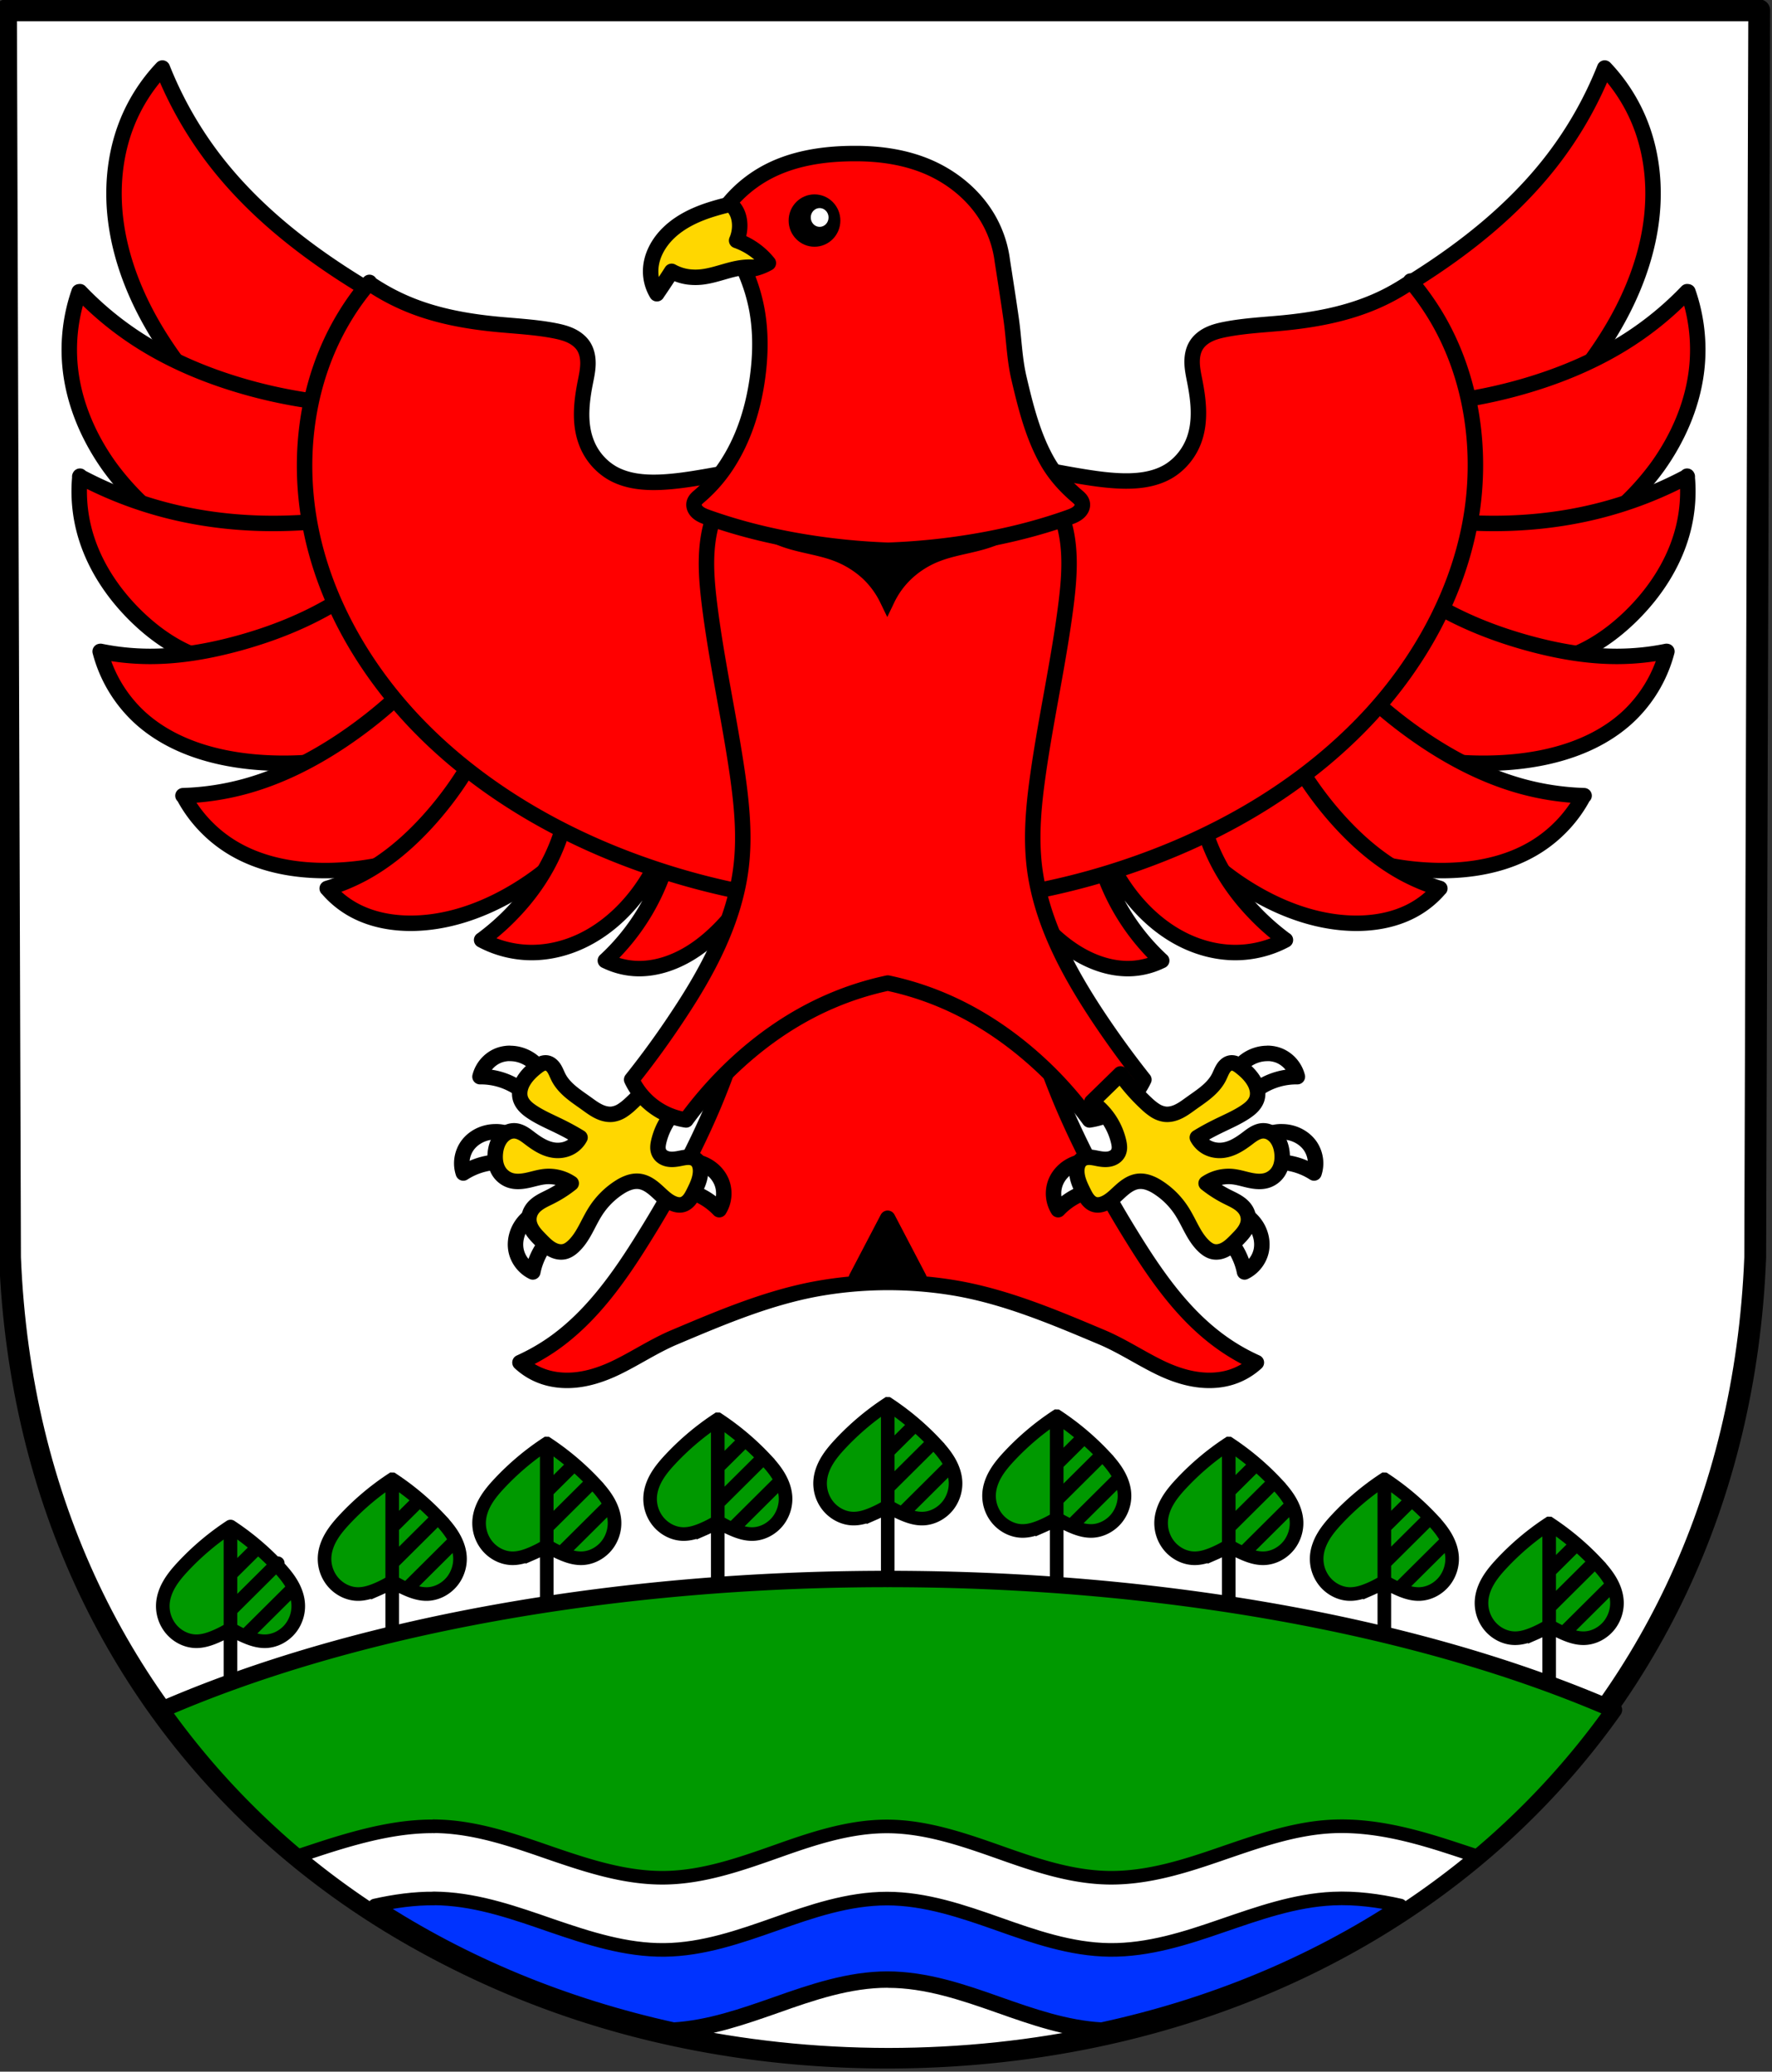 <svg width="172mm" height="201mm" viewBox="0 0 172 201" xmlns="http://www.w3.org/2000/svg" xmlns:xlink="http://www.w3.org/1999/xlink"><rect x="0" y="0" width="172" height="201" fill="#333333" stroke="none"/><g transform="translate(3.76 -56.8)"><path d="m167 57.8-.389 121c-1.89 47.6-39.3 77.4-84.7 77.4-45.3-.058-82.8-29.8-84.7-77.4l-.389-121h85.1z" fill="#fff" fill-rule="evenodd"/><g stroke="#000" stroke-linecap="round" stroke-linejoin="round"><path d="M70.1 149c-.995 5.06-2.51 10-4.5 14.8-1.91 4.56-4.27 8.92-6.88 13.1-2.37 3.82-5.03 7.59-8.69 10.2-1.04.738-2.15 1.37-3.32 1.9a6.354 6.354 0 0 0 2.45 1.42c1.04.324 2.15.378 3.22.237 1.08-.141 2.12-.475 3.12-.909 1.99-.868 4.06-2.3 6.2-3.2 4.69-1.98 9.46-4.01 14.5-4.82 4.11-.666 8.38-.666 12.5 0 5.02.814 9.8 2.84 14.5 4.82 2.14.903 4.21 2.33 6.2 3.2.996.434 2.04.768 3.12.909s2.19.087 3.22-.237a6.473 6.473 0 0 0 2.45-1.42 19.65 19.65 0 0 1-3.32-1.9c-3.67-2.6-6.32-6.37-8.69-10.2-2.61-4.2-4.96-8.56-6.88-13.1-2-4.76-3.51-9.72-4.5-14.8H82.5z" fill="red" stroke-width="1.5" style="paint-order:normal"/><path id="b" d="m24.6 211-4.59 4.56m3.19-7.09-4.59 4.56m2.66-6.12-2.66 2.64m0-4.64v18.1m0-18.1c-1.68 1.1-3.22 2.4-4.59 3.86-.489.521-.958 1.07-1.32 1.68-.364.614-.62 1.3-.655 2.02a3.49 3.49 0 0 0 .702 2.26c.585.773 1.52 1.29 2.49 1.31.683.015 1.35-.205 1.98-.478a11.15 11.15 0 0 0 1.4-.733c.45.277.92.522 1.4.733.626.273 1.29.493 1.98.478.97-.02 1.9-.534 2.49-1.31.486-.643.74-1.46.701-2.26-.034-.713-.29-1.4-.655-2.02-.364-.614-.833-1.16-1.32-1.68a25.673 25.673 0 0 0-4.59-3.86z" fill="#090" stroke="#000" stroke-linecap="butt" stroke-linejoin="miter" stroke-width="1.32"/><path d="m167 57.8-.389 121c-1.89 47.6-39.3 77.4-84.7 77.4-45.3-.058-82.8-29.8-84.7-77.4l-.389-121h85.1z" fill="none" stroke-width="2.12"/></g><g id="c" stroke="#000" stroke-linecap="round" stroke-linejoin="round" stroke-width="1.5"><path d="M45.7 159c-.39.007-.779.082-1.14.233a3.021 3.021 0 0 0-1.73 2.03 6.597 6.597 0 0 1 1.8.227c.798.215 1.55.582 2.22 1.08l1.81-2.02a3.593 3.593 0 0 0-1.81-1.36 3.446 3.446 0 0 0-1.15-.181zm-1.34 7.61a3.583 3.583 0 0 0-.857.098c-.76.182-1.46.624-1.91 1.26a2.994 2.994 0 0 0-.382 2.64 6.62 6.62 0 0 1 4.1-1.033l.459-2.68a3.627 3.627 0 0 0-1.4-.29zm18.7 2.84a3.513 3.513 0 0 0-.573.05l-.176 2.71a6.528 6.528 0 0 1 3.74 1.96 3 3 0 0 0 .242-2.66c-.289-.726-.871-1.32-1.57-1.67a3.64 3.64 0 0 0-1.67-.389zm-14.6 4.91c-.708.299-1.32.83-1.71 1.49-.397.673-.567 1.49-.421 2.25.173.907.8 1.71 1.63 2.11.117-.596.317-1.17.593-1.72.375-.736.889-1.4 1.51-1.95z" fill="#fff"/><path d="M60 161a18.558 18.558 0 0 1-2.56 2.91 5.62 5.62 0 0 1-.805.639 2.334 2.334 0 0 1-.956.357c-.472.054-.949-.081-1.37-.294-.424-.213-.805-.501-1.19-.778-.505-.361-1.02-.704-1.5-1.11-.473-.402-.902-.867-1.18-1.42-.144-.284-.249-.59-.424-.856a1.357 1.357 0 0 0-.322-.35.865.865 0 0 0-.44-.171.953.953 0 0 0-.479.102 2.355 2.355 0 0 0-.415.27c-.518.398-1 .86-1.33 1.43a2.588 2.588 0 0 0-.312.816c-.053.288-.045.589.044.868.087.272.25.516.447.723.196.208.426.381.663.54.849.569 1.8.965 2.72 1.42.666.327 1.32.685 1.95 1.07-.201.38-.51.702-.88.919-.502.294-1.11.39-1.68.306-.839-.122-1.58-.599-2.26-1.11-.236-.179-.47-.364-.728-.509s-.545-.251-.842-.256a1.48 1.48 0 0 0-.789.226 1.956 1.956 0 0 0-.589.578c-.28.416-.418.916-.459 1.42-.05.61.045 1.25.383 1.76.245.37.614.658 1.03.804.624.216 1.31.114 1.95-.038.482-.115.961-.257 1.45-.306a3.905 3.905 0 0 1 2.56.65c-.63.502-1.31.939-2.03 1.3-.331.169-.671.32-.987.516-.316.195-.61.437-.812.748-.219.337-.32.75-.268 1.15.046.35.205.678.409.967.204.288.454.54.701.794.318.325.64.655 1.03.89.195.117.406.209.628.258.222.049.456.054.677 0 .32-.078.6-.274.842-.498.474-.438.831-.987 1.14-1.55.312-.565.586-1.15.924-1.7a7.661 7.661 0 0 1 2.49-2.53 4.11 4.11 0 0 1 .876-.422c.309-.101.638-.15.961-.114.373.042.727.196 1.04.4.315.203.596.455.872.71.423.392.849.803 1.38 1.03.288.126.614.194.919.115.271-.07.502-.252.679-.47.177-.215.306-.467.431-.717.327-.652.648-1.34.651-2.07 0-.217-.028-.437-.107-.64a1.09 1.09 0 0 0-.391-.508c-.212-.144-.477-.193-.733-.187-.256.006-.508.061-.76.11-.37.073-.75.13-1.12.067a1.426 1.426 0 0 1-.526-.195 1.067 1.067 0 0 1-.381-.408 1.18 1.18 0 0 1-.117-.549c.002-.189.036-.376.079-.56a6.477 6.477 0 0 1 2.6-3.83l-2.79-2.72h0z" fill="gold"/></g><g id="a" fill="red" stroke="#000" stroke-linecap="round" stroke-linejoin="round" stroke-width="1.5"><path d="M12 63.4c1.31 3.3 3.09 6.4 5.28 9.19 3.61 4.6 8.26 8.3 13.2 11.4 2.02 1.27 4.09 2.46 6.21 3.55l-5.33 21.1a98.958 98.958 0 0 1-10.4-8.43c-3.8-3.53-7.34-7.4-9.93-11.9-1.69-2.94-2.95-6.14-3.47-9.49s-.26-6.84.977-9.99c.788-2.01 1.97-3.86 3.45-5.42z"/><path d="M4 85.1a31.22 31.22 0 0 0 5.69 4.69c2.86 1.84 6.01 3.21 9.26 4.22 3.31 1.03 6.74 1.7 10.2 1.99v18.3a35.61 35.61 0 0 1-10.7-2.99c-4.53-2.09-8.65-5.2-11.6-9.26-2.05-2.87-3.48-6.22-3.81-9.73-.229-2.43.073-4.91.879-7.21z"/><path d="M4 103c-.165 1.67-.046 3.38.352 5.01.814 3.35 2.78 6.35 5.28 8.74 2.01 1.92 4.43 3.5 7.14 4.14 3.04.713 6.21.211 9.27-.388 4.04-.792 8.05-1.75 12-2.87l-2.11-10.7c-1.77.03-3.54.104-5.31.22-2.28.15-4.56.372-6.85.423-3.7.083-7.41-.282-11-1.17a38.026 38.026 0 0 1-8.79-3.37z"/><path d="M6 120c1.54.313 3.1.475 4.67.486 2.97.019 5.93-.511 8.8-1.3 3.19-.882 6.29-2.1 9.13-3.79 1.02-.609 2-1.28 2.94-2l6.07 6.25.152 8.1c-1.88.878-3.84 1.58-5.86 2.09a32.82 32.82 0 0 1-10.8.91c-4.04-.34-8.16-1.53-11.2-4.25a13.26 13.26 0 0 1-3.94-6.49z"/><path d="M14 134c2.01-.06 4.01-.356 5.95-.88 3.38-.914 6.55-2.51 9.47-4.46 2.21-1.48 4.29-3.15 6.19-5.01l7.98 4.37c.768.842 1.28 1.92 1.44 3.05s-.025 2.3-.527 3.33c-.452.921-1.15 1.71-1.94 2.36s-1.69 1.16-2.61 1.62a27.34 27.34 0 0 1-11.5 2.88c-3.46.087-7.04-.531-9.95-2.4-1.87-1.2-3.43-2.89-4.46-4.86z"/><path d="M28 143a19.07 19.07 0 0 0 3.38-1.39c2.43-1.29 4.55-3.11 6.4-5.15 1.92-2.12 3.57-4.48 4.88-7.01l12.4 5.25a26.726 26.726 0 0 1-9.56 9.01c-2.84 1.58-6.03 2.64-9.28 2.67-1.92.015-3.86-.341-5.55-1.24a9.068 9.068 0 0 1-2.65-2.13z"/><path d="M43 148c1.1-.818 2.14-1.73 3.08-2.73 1.45-1.52 2.69-3.24 3.62-5.12a18.41 18.41 0 0 0 1.58-4.72l9.58 2.98a18.277 18.277 0 0 1-2.7 5.1c-1.45 1.92-3.3 3.56-5.48 4.59-1.49.702-3.12 1.11-4.77 1.12-1.71.01-3.42-.415-4.92-1.22zM55 150c.879.441 1.85.703 2.83.765 1.9.119 3.78-.51 5.4-1.5 1.43-.876 2.67-2.03 3.77-3.29.833-.951 1.59-1.97 2.27-3.03l-8.05-3.44a21.421 21.421 0 0 1-6.22 10.5z"/></g><use transform="matrix(-1 0 0 1 164 0)" width="100%" height="100%" xlink:href="#a"/><g stroke="#000" stroke-width="1.5"><g stroke-linecap="round" stroke-linejoin="round"><path d="M32.1 84.2c-.858 1-1.64 2.07-2.33 3.2-3.69 6-4.74 13.4-3.42 20.4 1.31 6.92 4.88 13.3 9.64 18.5 6.04 6.57 14 11.3 22.4 14.3 6.42 2.3 13.2 3.65 20 4.02l-3.78-43.7c-3.33.859-6.69 1.58-10.1 2.16-1.35.231-2.72.439-4.09.503-1.66.077-3.39-.078-4.82-.924a5.85 5.85 0 0 1-2.49-3.06c-.644-1.79-.434-3.77-.07-5.63.118-.596.25-1.19.268-1.8.018-.607-.085-1.23-.406-1.75-.294-.471-.756-.82-1.26-1.06-.502-.236-1.05-.367-1.59-.473-1.86-.359-3.75-.443-5.63-.626-2.87-.279-5.74-.796-8.41-1.88a21.011 21.011 0 0 1-3.85-2.05zm101 0c-1.21.816-2.5 1.51-3.85 2.05-2.67 1.08-5.54 1.6-8.41 1.88-1.88.183-3.78.267-5.63.626-.545.106-1.09.236-1.59.473-.502.236-.963.586-1.26 1.06-.322.515-.425 1.14-.406 1.75.018.607.151 1.2.267 1.8.365 1.87.574 3.84-.07 5.63-.454 1.26-1.34 2.37-2.49 3.06-1.43.846-3.16 1-4.82.924-1.37-.064-2.73-.273-4.09-.503-3.39-.577-6.75-1.3-10.1-2.16l-3.78 43.7c6.81-.365 13.6-1.72 20-4.02 8.41-3.01 16.3-7.69 22.4-14.3 4.76-5.18 8.33-11.6 9.64-18.5s.264-14.4-3.42-20.4c-.692-1.12-1.47-2.2-2.33-3.2z" fill="red"/><path d="m82.4 175-3.04 5.81 3.04-.13 3.04.13z"/><path d="M67.1 104a11.01 11.01 0 0 0-1.73 3.36c-.792 2.57-.601 5.33-.273 8 .687 5.58 1.94 11.1 2.73 16.6.414 2.92.699 5.89.364 8.82-.603 5.27-3.17 10.1-6.09 14.5a84.811 84.811 0 0 1-4.55 6.27 6.868 6.868 0 0 0 1.82 2.36 7.026 7.026 0 0 0 3.46 1.55c1.16-1.58 2.43-3.07 3.82-4.46 2.96-2.96 6.43-5.44 10.3-7.09 1.76-.754 3.59-1.33 5.46-1.73 1.87.395 3.7.974 5.46 1.73 3.85 1.65 7.32 4.13 10.3 7.09 1.38 1.38 2.66 2.88 3.82 4.46a6.934 6.934 0 0 0 5.28-3.91 90.14 90.14 0 0 1-4.55-6.27c-2.92-4.43-5.49-9.28-6.09-14.5-.335-2.93-.05-5.9.364-8.82.788-5.57 2.04-11.1 2.73-16.6.329-2.67.519-5.43-.273-8a10.706 10.706 0 0 0-1.73-3.36h-3.73v3.36h-23.1V104z" fill="red"/><path d="M60 85.3a4.225 4.225 0 0 1-.605-2.29c.039-1.38.767-2.68 1.76-3.63 1.21-1.16 2.78-1.86 4.39-2.34.622-.189 1.25-.349 1.89-.479l3.78.136.872 2.66.32 1.53-.412 2.53a6.483 6.483 0 0 0-3.76-.643c-1.22.161-2.37.667-3.58.857a5.54 5.54 0 0 1-1.66.025 4.578 4.578 0 0 1-1.56-.529 68.12 68.12 0 0 1-1.436 2.167z" fill="gold"/></g><path d="M68.3 106a8.294 8.294 0 0 0 3.45 2.88c1.8.803 3.84.935 5.68 1.63a9.373 9.373 0 0 1 3.07 1.89c.768.723 1.4 1.59 1.86 2.54a8.548 8.548 0 0 1 1.86-2.54 9.122 9.122 0 0 1 3.07-1.89c1.85-.695 3.88-.826 5.68-1.63a8.31 8.31 0 0 0 3.45-2.88h-14.1z"/></g><path d="M79.5 71.7a26.86 26.86 0 0 0-.967.006c-2.67.064-5.38.513-7.75 1.75a12.39 12.39 0 0 0-3.77 3.04c.28.203.516.468.685.77.225.403.329.865.342 1.33a3.6 3.6 0 0 1-.299 1.54 6.93 6.93 0 0 1 1.84.985c.462.346.88.75 1.24 1.2a5.312 5.312 0 0 1-1.11.471 5.33 5.33 0 0 1-1.21.206c.55 1.22.953 2.51 1.2 3.82.405 2.19.368 4.45.063 6.65-.394 2.85-1.25 5.67-2.77 8.11a14.261 14.261 0 0 1-2.82 3.32c-.116.1-.233.196-.334.31a.932.932 0 0 0-.22.395.794.794 0 0 0 .038.466c.057.148.15.28.264.39.279.274.659.417 1.03.55 2.98 1.06 6.07 1.82 9.19 2.34 2.75.46 5.53.74 8.31.838 2.79-.098 5.56-.379 8.31-.839 3.12-.522 6.21-1.28 9.19-2.34.369-.13.748-.275 1.03-.549.113-.11.208-.242.265-.39a.794.794 0 0 0 .037-.466.936.936 0 0 0-.22-.395c-.1-.114-.219-.21-.334-.31-1.11-.949-2.1-2.06-2.82-3.32-1.41-2.48-2.12-5.33-2.77-8.11-.438-1.87-.48-3.81-.75-5.71-.267-1.89-.859-5.66-.859-5.66-.164-1.3-.566-2.56-1.18-3.72-1.33-2.5-3.63-4.41-6.25-5.48-2.09-.849-4.35-1.18-6.61-1.2z" fill="red" stroke="#000" stroke-linecap="round" stroke-linejoin="round" stroke-width="1.5"/><ellipse cx="75.3" cy="78.2" rx="2.51" ry="2.54" fill-rule="evenodd" style="paint-order:stroke fill markers"/><ellipse cx="75.8" cy="77.9" rx=".864" ry=".911" fill="#fff" fill-rule="evenodd" style="paint-order:stroke fill markers"/><use transform="translate(15.7 -4.58)" width="100%" height="100%" xlink:href="#b"/><use transform="translate(30.7 -8.05)" width="100%" height="100%" xlink:href="#b"/><use transform="translate(47.3 -10.4)" width="100%" height="100%" xlink:href="#b"/><use transform="translate(63.8 -11.9)" width="100%" height="100%" xlink:href="#b"/><use transform="translate(80.2 -10.7)" width="100%" height="100%" xlink:href="#b"/><use transform="translate(96.9 -8.05)" width="100%" height="100%" xlink:href="#b"/><use transform="translate(112 -4.58)" width="100%" height="100%" xlink:href="#b"/><use transform="translate(128 -.294)" width="100%" height="100%" xlink:href="#b"/><use transform="matrix(-1 0 0 1 165 0)" width="100%" height="100%" xlink:href="#c"/><g stroke="#000" stroke-linecap="round" stroke-linejoin="round"><path d="M82.4 210a99.4 43.1 0 0 0-70.5 12.7c15.3 21.6 41.2 34 70.5 34 29.3-.019 55.2-12.4 70.5-34A99.4 43.1 0 0 0 82.4 210z" fill="#090" fill-rule="evenodd" stroke-width="1.59" style="paint-order:fill markers stroke"/><g stroke-width="1.32"><path d="M38.4 234c-3.5-.03-6.95.868-10.3 1.92-.979.312-1.95.639-2.93.962 2.35 1.96 4.83 3.79 7.41 5.47 2.13-.477 4.29-.76 6.48-.662 3.74.168 7.29 1.44 10.8 2.64 3.5 1.21 7.12 2.38 10.9 2.34 3.74-.042 7.33-1.29 10.8-2.52 3.49-1.23 7.09-2.46 10.8-2.46 3.74 0 7.34 1.23 10.8 2.46 3.49 1.23 7.08 2.48 10.8 2.52 3.74.042 7.36-1.13 10.9-2.34 3.5-1.21 7.06-2.48 10.8-2.64 2.2-.099 4.38.19 6.53.673a79.84 79.84 0 0 0 7.4-5.47c-.991-.328-1.98-.659-2.97-.976-3.53-1.13-7.22-2.07-11-1.91-3.74.168-7.29 1.44-10.8 2.64-3.5 1.21-7.12 2.38-10.9 2.34-3.74-.042-7.33-1.29-10.8-2.52-3.49-1.23-7.09-2.46-10.8-2.46-3.74 0-7.34 1.23-10.8 2.46-3.49 1.23-7.08 2.48-10.8 2.52-3.74.042-7.36-1.13-10.9-2.34-3.5-1.21-7.06-2.48-10.8-2.64-.234-.01-.467-.017-.7-.019z" fill="#fff"/><path d="M38.4 241c-1.95-.017-3.88.255-5.78.681 8.6 5.62 18.4 9.67 29 12 3.43-.205 6.73-1.36 9.95-2.49 3.49-1.23 7.09-2.46 10.8-2.46 3.74 0 7.34 1.23 10.8 2.46 3.24 1.14 6.56 2.3 10 2.49 10.6-2.29 20.4-6.34 29-12-2.14-.483-4.33-.772-6.53-.673-3.74.168-7.29 1.44-10.8 2.64-3.5 1.21-7.12 2.38-10.9 2.34-3.74-.042-7.33-1.29-10.8-2.52-3.49-1.23-7.09-2.46-10.8-2.46-3.74 0-7.34 1.23-10.8 2.46-3.49 1.23-7.08 2.48-10.8 2.52-3.74.042-7.36-1.13-10.9-2.34-3.5-1.21-7.06-2.48-10.8-2.64-.234-.01-.467-.017-.7-.019z" fill="#03f"/><path d="M82.4 249c-3.74 0-7.34 1.23-10.8 2.46-3.22 1.13-6.52 2.28-9.95 2.49 6.66 1.44 13.6 2.2 20.8 2.21 7.18-.004 14.2-.756 20.8-2.2-3.45-.195-6.77-1.35-10-2.49-3.49-1.23-7.09-2.46-10.8-2.46z" fill="#fff"/></g></g></g></svg>